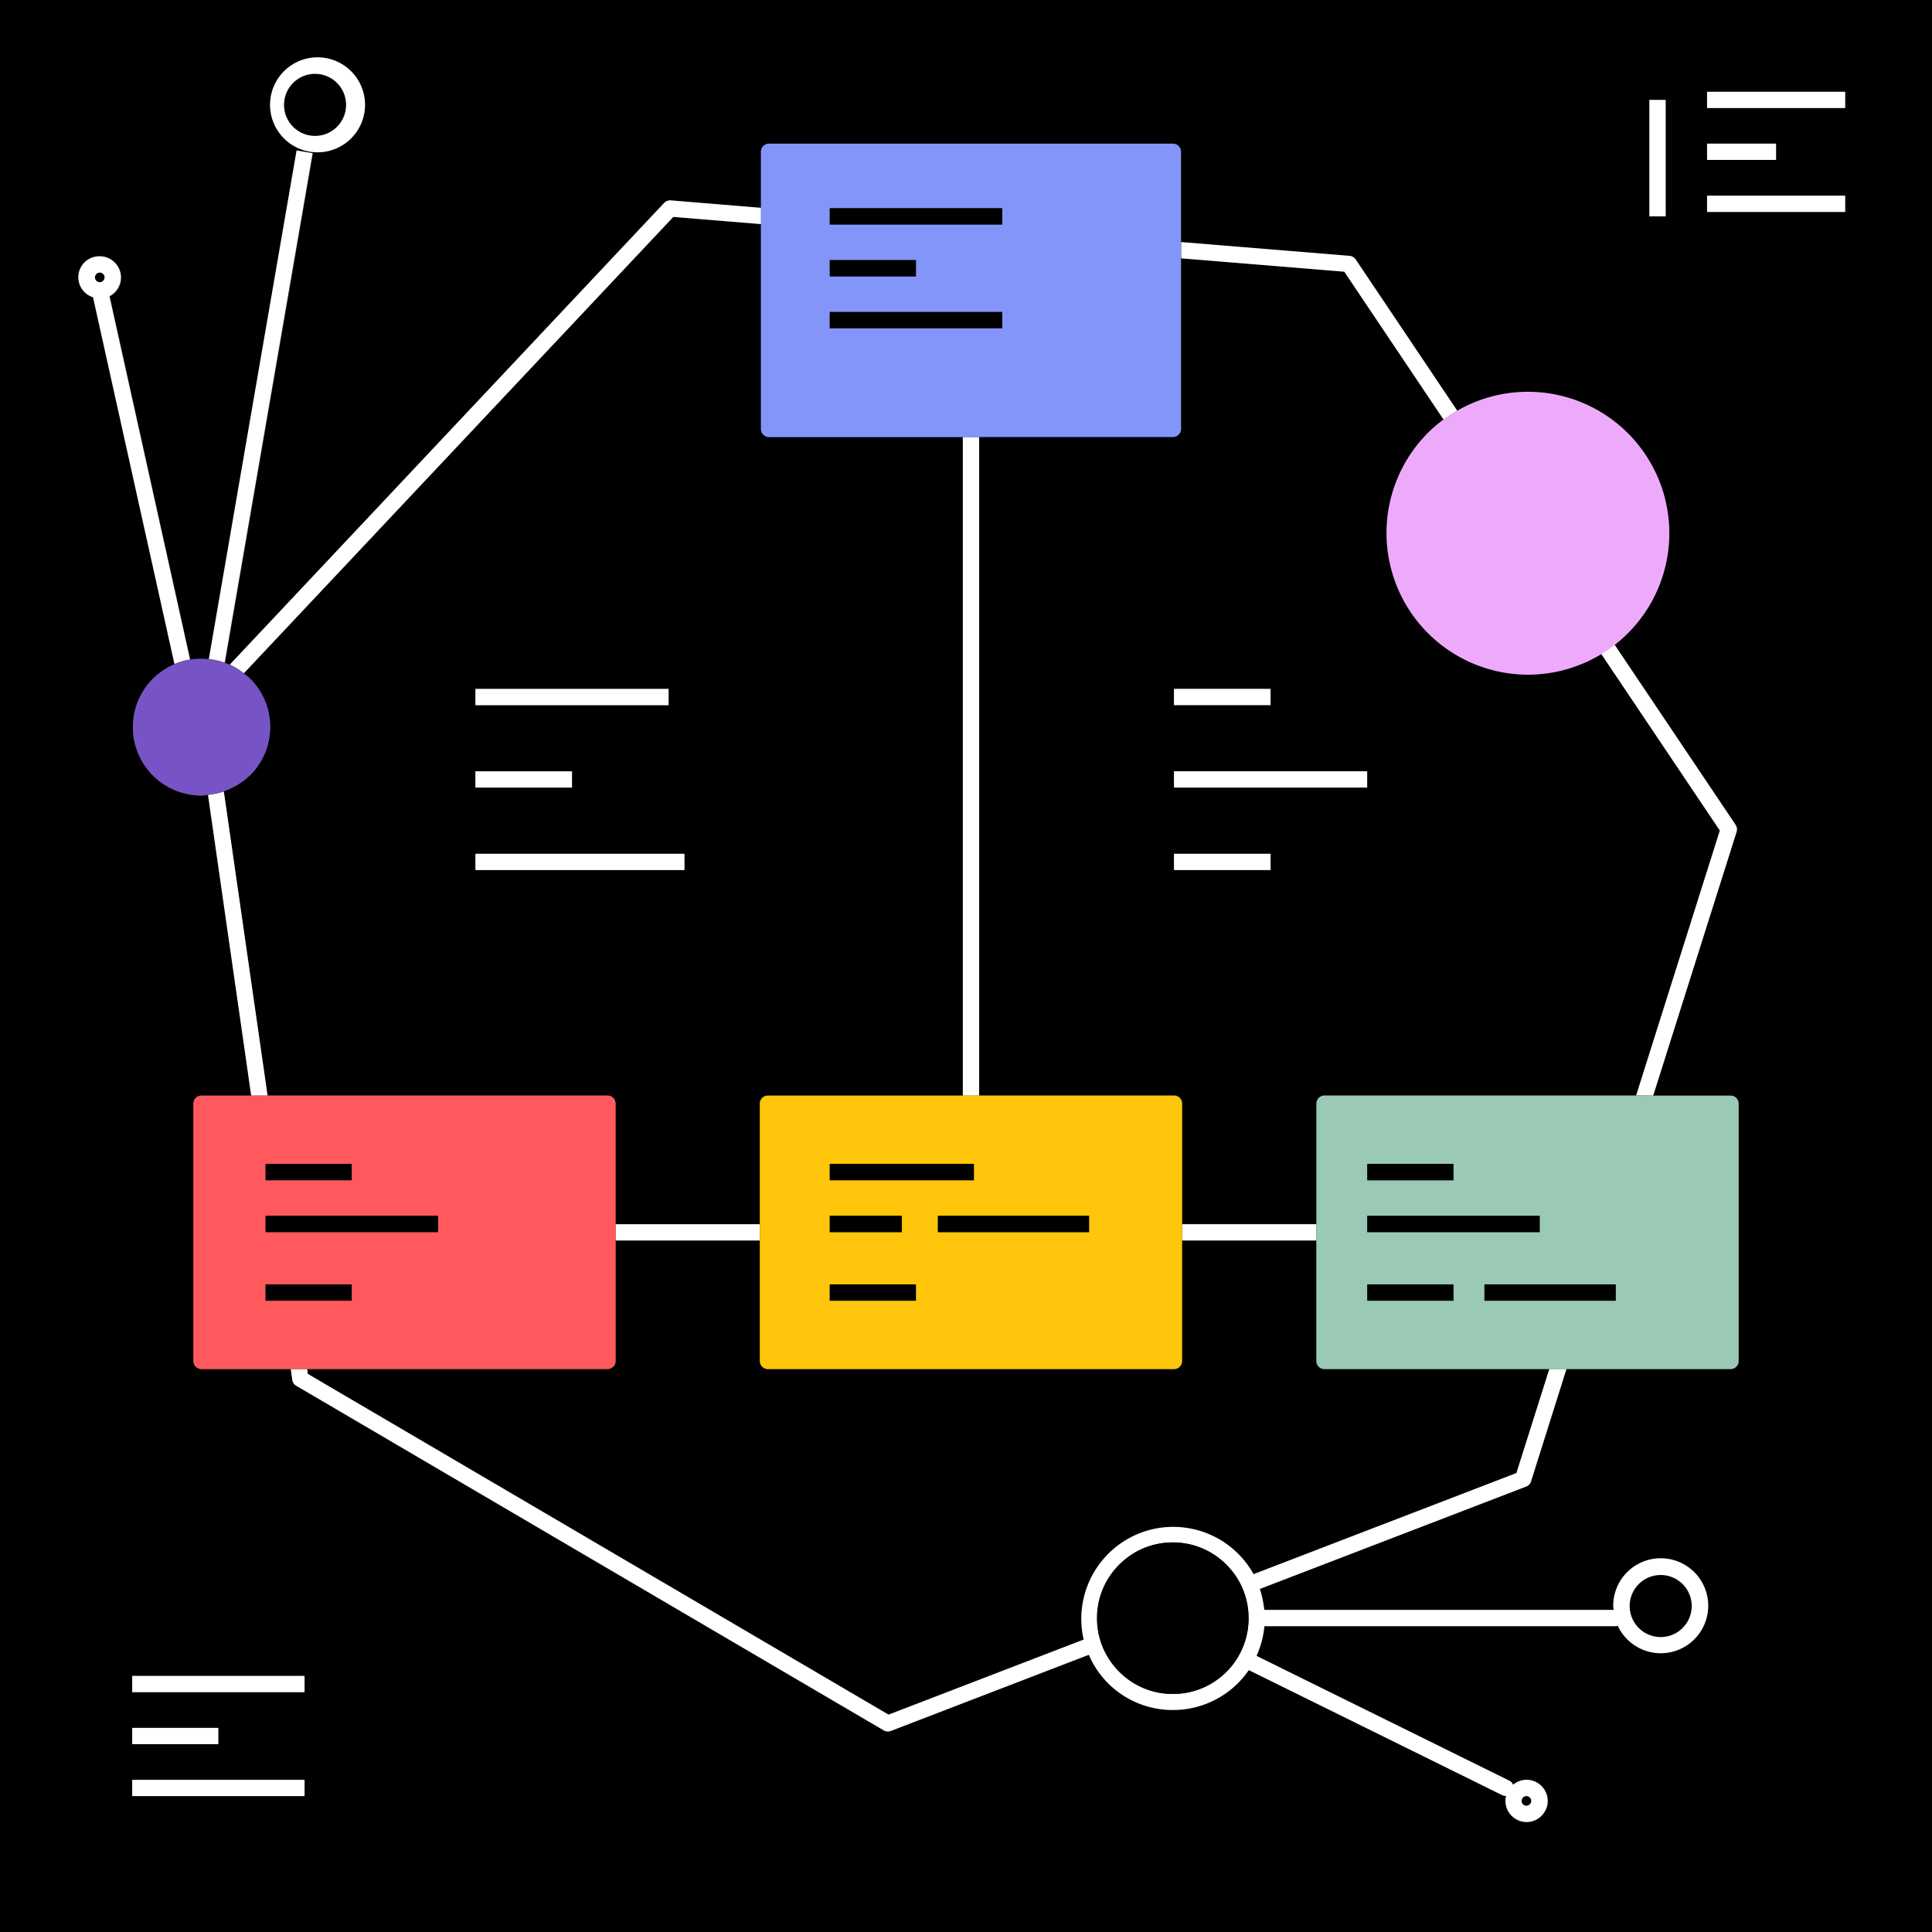 <svg width="140" height="140" fill="none" xmlns="http://www.w3.org/2000/svg">
  <rect width="100%" height="100%" fill="#333333" stroke="none"/>
  <g clip-path="url(#a)">
    <path d="M55.06 79.98c0-.33.26-.59.59-.59h14.12V31.67H55.73a.58.58 0 0 1-.59-.59V16.24l-6.36-.52L17.66 48.8c.15.12.31.23.45.36a4.94 4.94 0 0 1-1.89 8.18l3.17 22.04h24.62c.33 0 .59.26.59.59v8.73h10.45v-8.73l.01.01ZM34.45 49.92h14v1.18h-14v-1.18Zm0 5.97h7v1.18h-7v-1.18Zm0 7.15v-1.18H49.6v1.18H34.45Zm85.89 55.58a2.25 2.25 0 1 0 0-4.5 2.25 2.25 0 0 0 0 4.5Zm-34.68-20c0 .33-.26.59-.59.59H55.65a.58.58 0 0 1-.59-.59v-8.73H44.61v8.73c0 .33-.26.59-.59.59H22.24l.05.35 42.08 24.69 14.14-5.44a6.67 6.67 0 0 1 12.31-4.74l19.08-7.34 2.38-7.52H95.96a.58.58 0 0 1-.59-.59v-8.73h-9.73v8.73h.02Zm24.96 32.23c.19 0 .35-.16.35-.35a.35.35 0 0 0-.35-.35.35.35 0 0 0-.35.35c0 .19.16.35.35.35Zm5.39-83.47a10.25 10.25 0 0 1-12.56-1.5 10.27 10.27 0 0 1 1.16-15.48l-7.19-10.71-11.83-.97v12.34c0 .33-.26.59-.59.59H70.96v47.72h14.12c.33 0 .59.26.59.59v8.73h9.73v-8.73c0-.33.26-.59.59-.59h22.58l6.06-19.18-8.61-12.82-.01.01Zm-30.94 2.53h7v1.18h-7v-1.18Zm7 13.13h-7v-1.18h7v1.18Zm7-5.97h-14v-1.18h14v1.18ZM22.83 9.85a2.25 2.25 0 1 0 0-4.5 2.25 2.25 0 0 0 0 4.5Zm-15.6 10.6a.35.35 0 1 0 0-.7.35.35 0 0 0 0 .7Z" fill="#000"/>
    <path d="M0 0v140h140V0H0Zm123.7 10.41h5v1.18h-5v-1.18Zm-4.18-3.17h1.18v8.44h-1.18V7.24ZM22.83 4.17a3.44 3.44 0 1 1-.01 6.87 3.44 3.44 0 0 1 .01-6.87Zm-.76 125.98H9.58v-1.18h12.49v1.18Zm-12.49-3.76v-1.18h6.24v1.18H9.58Zm12.49-3.76H9.58v-1.18h12.49v1.18Zm103.92-24.01c0 .33-.26.59-.59.59h-11.87l-2.57 8.15a.56.56 0 0 1-.35.37l-19.3 7.42c.16.49.27 1 .32 1.52h25.32c0-.1-.03-.19-.03-.29a3.44 3.44 0 1 1 .33 1.44.45.45 0 0 1-.16.03H91.64a6.53 6.53 0 0 1-.57 2.15l18.31 9.04c.13.07.22.18.28.3.27-.22.6-.36.98-.36.84 0 1.53.69 1.53 1.53 0 .84-.69 1.53-1.53 1.53-.84 0-1.53-.69-1.53-1.53 0-.12.02-.24.05-.36h-.03a.58.58 0 0 1-.26-.06l-18.36-9.06a6.65 6.65 0 0 1-11.59-1.11l-14.35 5.52a.52.52 0 0 1-.21.04.64.64 0 0 1-.3-.08l-42.57-24.97a.63.63 0 0 1-.29-.42l-.11-.79h-6.45a.58.58 0 0 1-.59-.59V79.99c0-.33.26-.59.59-.59h3.6l-3.13-21.79c-.16.01-.31.05-.47.05a4.94 4.94 0 0 1-3.51-8.47c.46-.46.99-.8 1.55-1.04l-5.9-26.58a1.53 1.53 0 0 1-1.04-1.44c0-.84.69-1.53 1.53-1.53.84 0 1.53.69 1.53 1.53 0 .59-.34 1.1-.83 1.36l5.84 26.33c.45-.08.9-.08 1.36-.03l6.36-36.86 1.16.2-6.37 36.91c.12.04.25.09.37.15l31.43-33.48c.12-.13.3-.2.48-.18l6.54.54v-4.05c0-.33.26-.59.59-.59h29.26c.33 0 .59.26.59.59v6.55l12.21 1c.18.01.34.11.44.26l7.36 10.96c3.91-2.24 9-1.71 12.34 1.63a10.27 10.27 0 0 1-.95 15.32l8.78 13.07c.1.15.13.34.07.51l-6.04 19.1h5.6c.33 0 .59.26.59.59v18.64l.01-.03Zm7.72-83.26H123.7v-1.18h10.01v1.18Zm0-7.52H123.7V6.66h10.01v1.18Z" fill="#000"/>
    <path d="M16.23 57.35a5.1 5.1 0 0 1-1.16.25l3.13 21.79h1.19l-3.17-22.04h.01Zm108.39 2.85-6.06 19.18h1.24l6.04-19.1a.61.61 0 0 0-.07-.51l-8.78-13.07c-.31.24-.64.47-.97.67l8.61 12.82-.01.01Zm-27.2-40.5 7.19 10.71c.32-.24.65-.45.99-.65L98.24 18.8a.6.6 0 0 0-.44-.26l-12.21-1v1.18l11.83.97v.01Zm12.5 87.03-19.08 7.34a6.66 6.66 0 0 0-12.31 4.74l-14.14 5.44-42.08-24.69-.05-.35h-1.19l.11.79c.03.18.13.33.29.42l42.57 24.97c.09.05.2.08.3.08.07 0 .14-.01.21-.04l14.35-5.52a6.59 6.59 0 0 0 6.1 4 6.65 6.65 0 0 0 5.49-2.89l18.36 9.06c.08.04.17.06.26.06h.03c-.03.12-.05.24-.05.36 0 .84.69 1.53 1.53 1.53.84 0 1.53-.69 1.53-1.53 0-.84-.69-1.53-1.53-1.53-.37 0-.71.14-.98.36a.52.52 0 0 0-.28-.3l-18.31-9.04c.31-.69.5-1.41.57-2.15h25.45c.06 0 .11-.02.16-.03a3.44 3.44 0 0 0 3.1 1.99 3.44 3.44 0 1 0-3.43-3.43c0 .1.02.19.03.29H91.61a7.35 7.35 0 0 0-.32-1.52l19.3-7.42c.17-.06.3-.2.35-.37l2.57-8.15h-1.24l-2.38 7.52.03.01Zm10.42 7.4a2.25 2.25 0 1 1 0 4.5 2.25 2.25 0 0 1 0-4.5Zm-29.87 3.13a5.45 5.45 0 0 1-5.49 5.49 5.44 5.44 0 0 1-3.88-1.61 5.44 5.44 0 0 1-1.61-3.88c0-1.47.57-2.84 1.61-3.88a5.44 5.44 0 0 1 3.88-1.61c1.47 0 2.84.57 3.88 1.61a5.44 5.44 0 0 1 1.61 3.88Zm20.14 12.89c.19 0 .35.16.35.35 0 .19-.16.35-.35.35a.35.35 0 0 1-.35-.35c0-.19.16-.35.35-.35ZM48.79 15.72l6.36.52v-1.18l-6.54-.54a.63.63 0 0 0-.48.18L16.65 48.16c.36.16.7.38 1.02.63l31.12-33.07Zm22.16 15.95h-1.18v47.72h1.18V31.67ZM55.06 88.71H44.61v1.18h10.45v-1.18Zm40.33 0h-9.73v1.18h9.73v-1.18Z" fill="#fff"/>
    <path d="M55.14 31.08c0 .33.26.59.59.59h29.26c.33 0 .59-.26.59-.59V11a.58.58 0 0 0-.59-.59H55.73a.58.58 0 0 0-.59.59v20.08Zm4.99-15.99h12.49v1.18H60.13v-1.18Zm6.24 3.76v1.18h-6.24v-1.18h6.24Zm-6.24 3.76h12.49v1.18H60.13v-1.18Z" fill="#8395F8"/>
    <path d="M44.02 99.21c.33 0 .59-.26.59-.59V79.98a.58.58 0 0 0-.59-.59H14.6a.58.58 0 0 0-.59.59v18.64c0 .33.26.59.59.59h29.42Zm-12.29-11.1v1.18H19.24v-1.18h12.49Zm-12.49-2.58v-1.18h6.24v1.18h-6.24Zm0 7.55h6.24v1.18h-6.24v-1.18Z" fill="#FF595E"/>
    <path d="M55.65 79.39a.58.58 0 0 0-.59.59v18.64c0 .33.26.59.59.59h29.42c.33 0 .59-.26.59-.59V79.98a.58.58 0 0 0-.59-.59H55.65Zm10.72 13.69v1.18h-6.24v-1.18h6.24Zm-6.24-3.79v-1.18h5.22v1.18h-5.22Zm18.78 0H67.96v-1.18h10.95v1.18Zm-8.34-3.76H60.13v-1.18h10.44v1.18Z" fill="#FFC60B"/>
    <path d="M125.4 79.39H95.98a.58.58 0 0 0-.59.59v18.64c0 .33.26.59.59.59h29.42c.33 0 .59-.26.59-.59V79.98a.58.58 0 0 0-.59-.59Zm-8.32 13.69v1.18h-9.51v-1.18h9.51Zm-18-3.79v-1.18h12.49v1.18H99.08Zm6.24 3.79v1.18h-6.24v-1.18h6.24Zm-6.24-7.55v-1.18h6.24v1.18h-6.24Z" fill="#9AC9B5"/>
    <path d="M48.45 49.92h-14v1.18h14v-1.18Zm-7 5.97h-7v1.18h7v-1.18Zm8.15 5.98H34.45v1.18H49.6v-1.18Zm42.47-11.95h-7v1.18h7v-1.18Zm7 5.97h-14v1.18h14v-1.18Zm-7 5.98h-7v1.18h7v-1.18ZM7.93 21.46c.49-.25.83-.76.83-1.36 0-.84-.69-1.53-1.53-1.53a1.52 1.52 0 0 0-.49 2.97l5.9 26.58a4.7 4.7 0 0 1 1.13-.33L7.93 21.46Zm-.7-1.71c.19 0 .35.16.35.35 0 .19-.16.35-.35.35a.35.35 0 0 1-.35-.35c0-.19.16-.35.35-.35Zm15.42-8.65-1.16-.2-6.36 36.86c.39.04.78.12 1.15.26l6.37-36.91v-.01Z" fill="#fff"/>
    <path d="M18.12 56.19a4.94 4.94 0 0 0 0-7.02c-.14-.14-.3-.25-.45-.36a4.93 4.93 0 0 0-1.02-.63l-.37-.15a5.64 5.64 0 0 0-1.15-.26 4.77 4.77 0 0 0-2.49.36 4.91 4.91 0 0 0-3.01 4.55 4.94 4.94 0 0 0 4.97 4.96c.16 0 .31-.03.47-.05a5.23 5.23 0 0 0 3.05-1.41v.01Z" fill="#7754C5"/>
    <path d="M120.7 7.24h-1.18v8.44h1.18V7.24Z" fill="#fff"/>
    <path d="M103.44 31.4a10.27 10.27 0 0 0 7.24 17.49 10.25 10.25 0 1 0-5.1-19.12 9.8 9.8 0 0 0-2.15 1.64l.01-.01Z" fill="#EEAAFA"/>
    <path d="M88.87 113.38a5.44 5.44 0 0 0-3.88-1.61c-1.47 0-2.84.57-3.88 1.61a5.44 5.44 0 0 0-1.61 3.88c0 1.47.57 2.84 1.61 3.88a5.44 5.44 0 0 0 3.88 1.61c1.47 0 2.84-.57 3.88-1.61a5.44 5.44 0 0 0 1.61-3.88c0-1.47-.57-2.84-1.61-3.88Z" fill="#000"/>
    <path d="M128.7 10.41h-5v1.18h5v-1.18Zm5.01 3.77H123.7v1.18h10.01v-1.18Zm0-7.53H123.7v1.18h10.01V6.65ZM22.83 11.03a3.44 3.44 0 1 0-.01-6.87 3.44 3.44 0 0 0 .01 6.87Zm0-5.68a2.25 2.25 0 1 1 0 4.5 2.25 2.25 0 0 1 0-4.5Z" fill="#fff"/>
    <path d="M66.37 18.85h-6.24v1.18h6.24v-1.18Zm6.25 3.76H60.13v1.18h12.49v-1.18ZM25.49 93.07h-6.24v1.18h6.24v-1.18Zm47.13-77.98H60.13v1.18h12.49v-1.18ZM25.49 84.34h-6.24v1.18h6.24v-1.18Zm6.25 3.76H19.25v1.18h12.49V88.1Zm34.63 4.97h-6.24v1.18h6.24v-1.18Zm4.2-8.73H60.13v1.18h10.44v-1.18Zm-5.22 3.76h-5.22v1.18h5.22V88.1Zm13.57 0H67.97v1.18h10.95V88.1Zm26.4 4.97h-6.24v1.18h6.24v-1.18Zm11.76 0h-9.51v1.18h9.51v-1.18Zm-11.76-8.73h-6.24v1.18h6.24v-1.18Zm6.25 3.76H99.08v1.18h12.49V88.1Z" fill="#000"/>
    <path d="M15.82 125.21H9.58v1.18h6.24v-1.18Zm6.25 3.76H9.58v1.18h12.49v-1.18Zm0-7.53H9.58v1.18h12.49v-1.18Z" fill="#fff"/>
  </g>
  <defs>
    <clipPath id="a">
      <path fill="#fff" d="M0 0h140v140H0z"/>
    </clipPath>
  </defs>
</svg>
